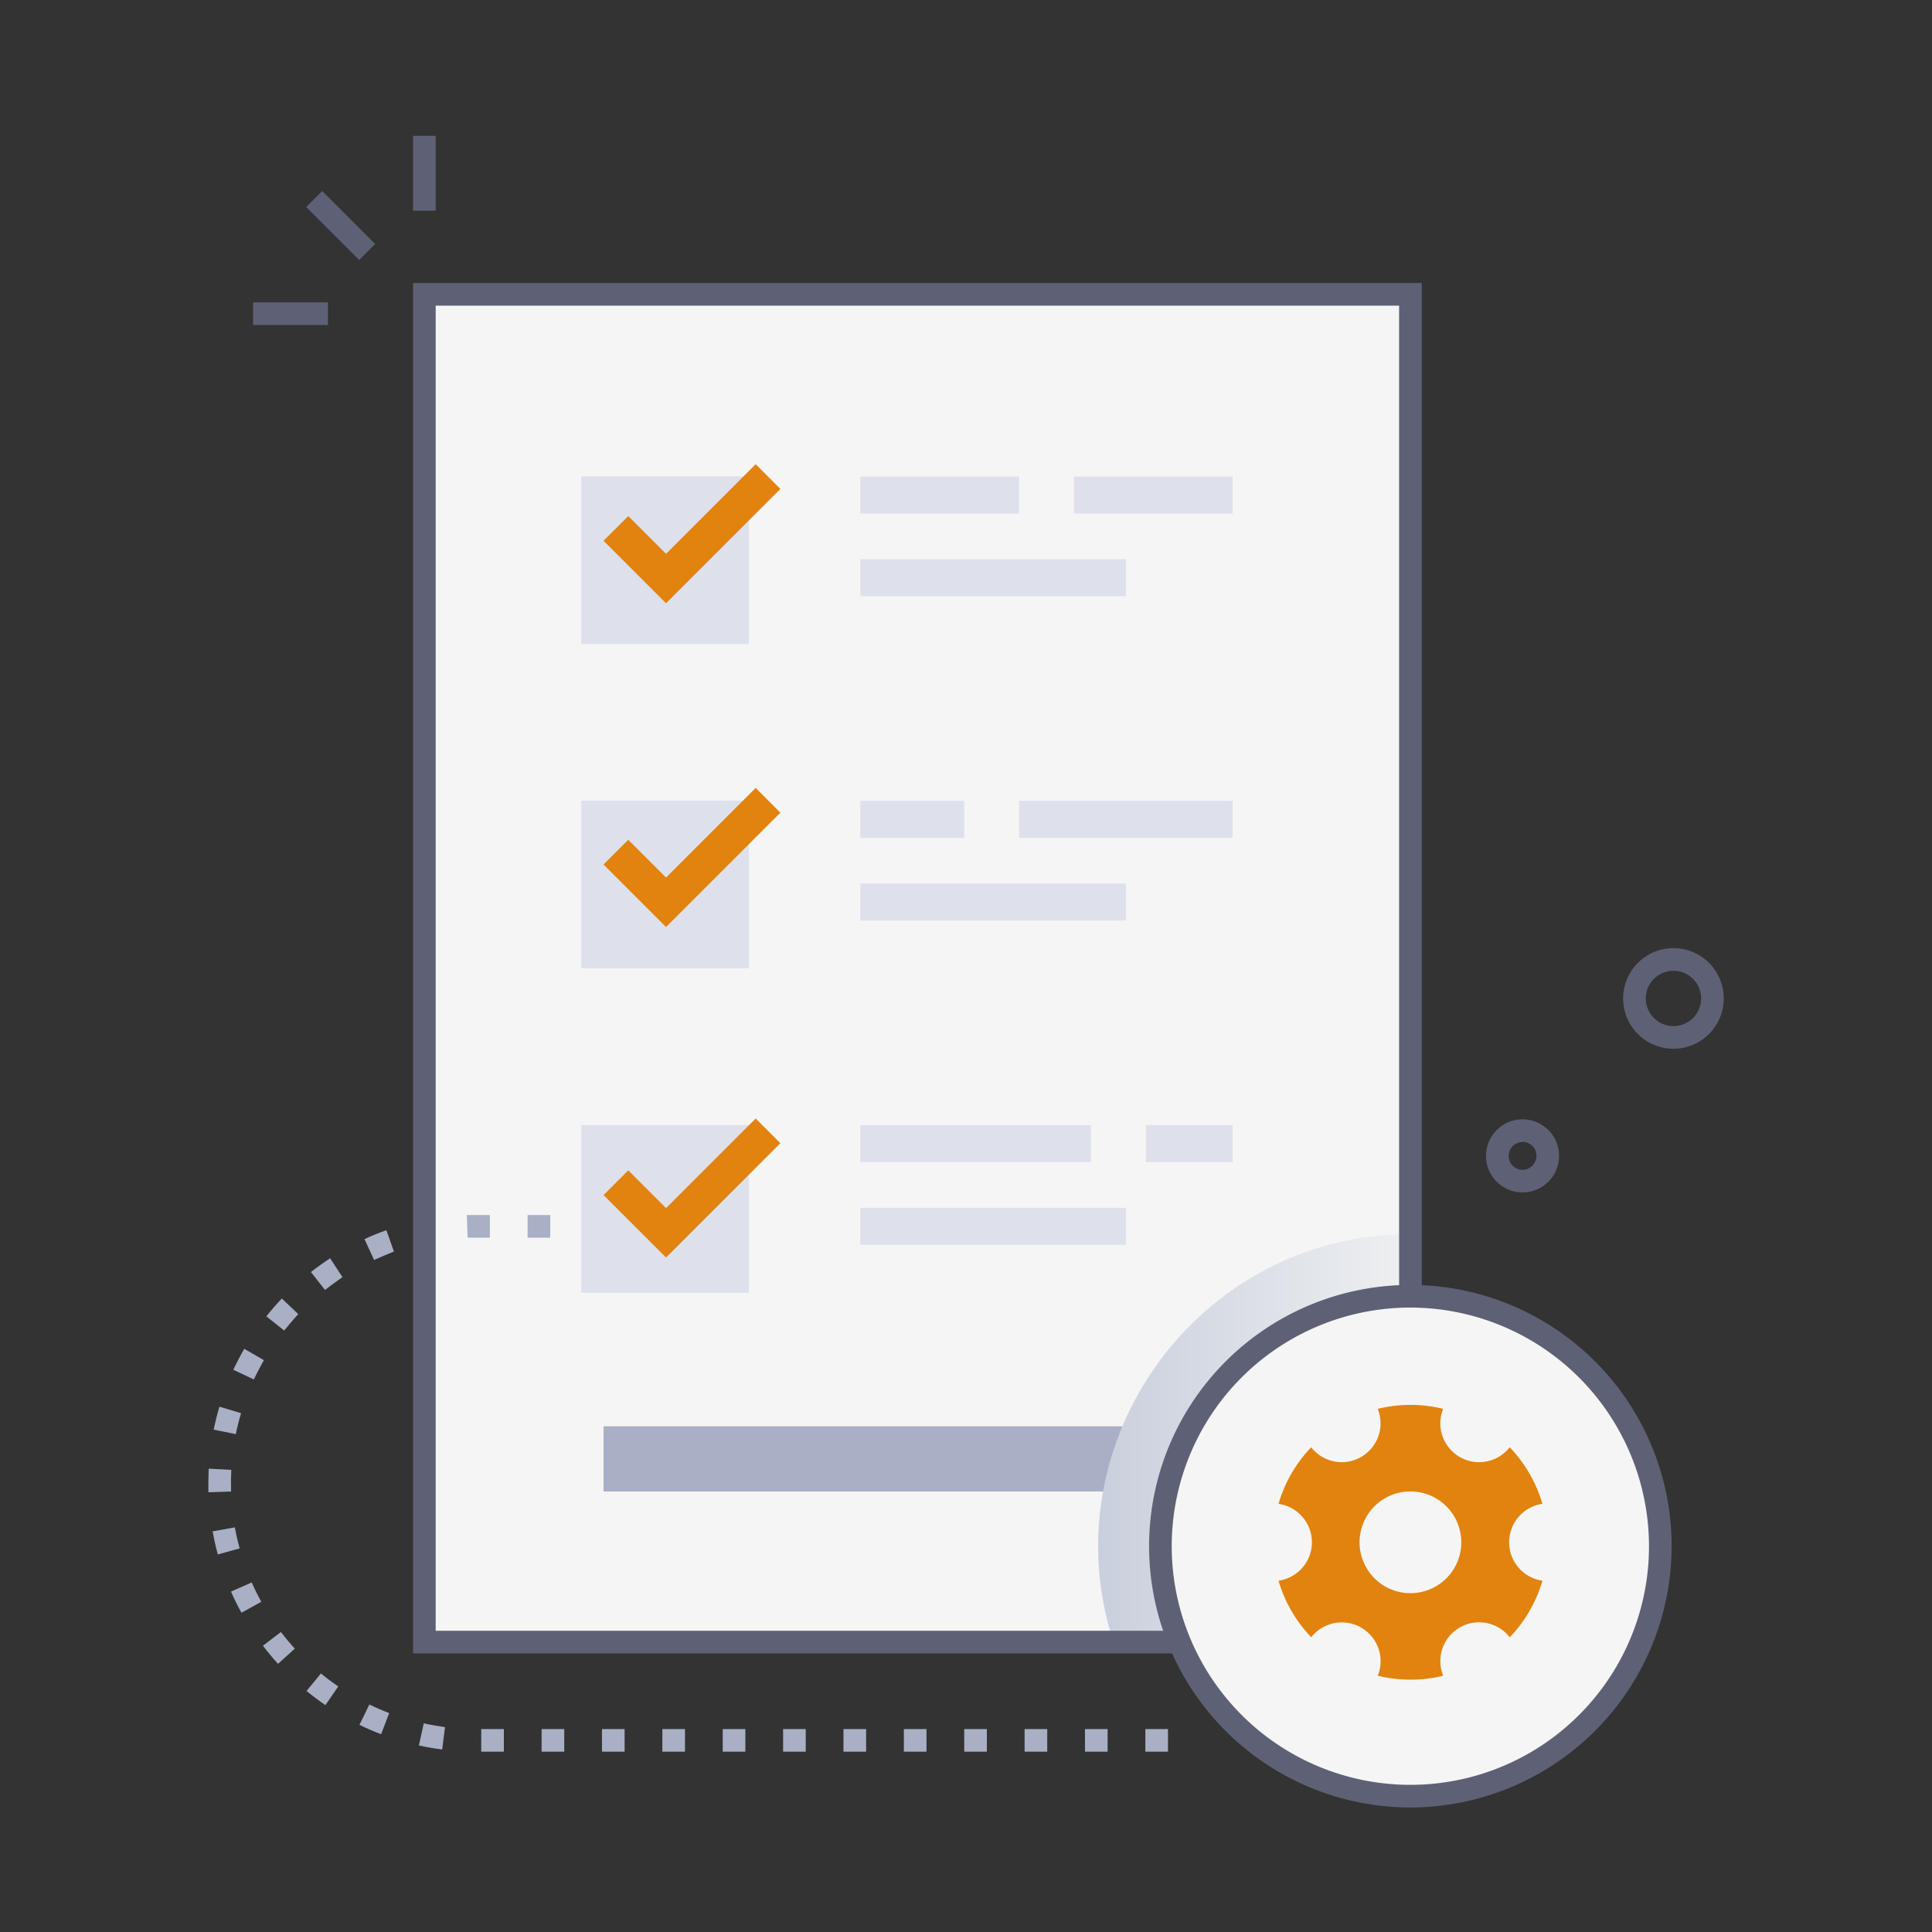 <svg xmlns="http://www.w3.org/2000/svg" xmlns:xlink="http://www.w3.org/1999/xlink" viewBox="0 0 512 512"><rect x="0" y="0" width="512" height="512" fill="#333333" stroke="none"/><defs><style>.cls-1{isolation:isolate;}.cls-2{fill:#f5f5f5;}.cls-3{fill:#a9afc4;}.cls-4{mix-blend-mode:multiply;fill:url(#linear-gradient);}.cls-5{fill:#5e6175;}.cls-6{fill:#dee1ec;}.cls-7{fill:#e1830e;}</style><linearGradient id="linear-gradient" x1="291.01" y1="381.11" x2="373.78" y2="381.11" gradientUnits="userSpaceOnUse"><stop offset="0" stop-color="#cacfdd"/><stop offset="1" stop-color="#eef0f1"/></linearGradient></defs><title>Management</title><g class="cls-1"><g id="Management"><rect class="cls-2" x="112.46" y="78.03" width="261.32" height="357.14"/><rect class="cls-3" x="159.94" y="377.99" width="166.73" height="17.26"/><path class="cls-4" d="M373.78,327.05V435.17h-78.7C277.82,382.1,317.63,327.05,373.78,327.05Z"/><path class="cls-5" d="M376.78,438.17H109.46V75H376.78Zm-261.32-6H370.78V81H115.46Z"/><rect class="cls-6" x="154.09" y="126.29" width="44.37" height="44.37"/><rect class="cls-6" x="154.09" y="212.23" width="44.37" height="44.37"/><rect class="cls-6" x="154.09" y="298.17" width="44.37" height="44.37"/><rect class="cls-6" x="154.09" y="126.29" width="44.37" height="44.37"/><rect class="cls-6" x="154.09" y="212.23" width="44.37" height="44.37"/><rect class="cls-6" x="154.09" y="298.17" width="44.37" height="44.37"/><rect class="cls-6" x="228" y="126.29" width="42.07" height="9.8"/><rect class="cls-6" x="284.6" y="126.29" width="42.07" height="9.8"/><rect class="cls-6" x="228" y="148.21" width="70.37" height="9.8"/><rect class="cls-6" x="228" y="212.23" width="27.53" height="9.8"/><rect class="cls-6" x="270.07" y="212.23" width="56.6" height="9.8"/><rect class="cls-6" x="228" y="234.15" width="70.37" height="9.8"/><rect class="cls-6" x="228" y="298.17" width="61.13" height="9.8"/><rect class="cls-6" x="303.66" y="298.17" width="23.01" height="9.8"/><rect class="cls-6" x="228" y="320.09" width="70.37" height="9.8"/><circle class="cls-2" cx="373.78" cy="409.76" r="66.24"/><path class="cls-5" d="M373.78,479A69.24,69.24,0,1,1,443,409.76,69.32,69.32,0,0,1,373.78,479Zm0-132.48A63.24,63.24,0,1,0,437,409.76,63.31,63.31,0,0,0,373.78,346.52Z"/><path class="cls-7" d="M400.09,383.53a10.28,10.28,0,0,1-17.64-10.17,36.32,36.32,0,0,0-17.34,0,10.28,10.28,0,0,1-17.63,10.18,36.31,36.31,0,0,0-8.66,15,10.28,10.28,0,0,1,0,20.36,36.72,36.72,0,0,0,8.66,15,10.29,10.29,0,0,1,17.65,10.18,36.28,36.28,0,0,0,17.33,0,10.28,10.28,0,0,1,17.64-10.18,36.42,36.42,0,0,0,8.66-15,10.29,10.29,0,0,1,0-20.37A36.76,36.76,0,0,0,400.09,383.53ZM380.52,420.4A13.48,13.48,0,1,1,385.46,402,13.48,13.48,0,0,1,380.52,420.4Z"/><polygon class="cls-7" points="176.51 159.87 159.94 143.31 166.5 136.76 176.51 146.77 200.26 123.02 206.81 129.57 176.51 159.87"/><polygon class="cls-7" points="176.51 245.67 159.94 229.11 166.5 222.55 176.51 232.56 200.26 208.81 206.81 215.37 176.51 245.67"/><polygon class="cls-7" points="176.51 333.26 159.94 316.7 166.5 310.15 176.51 320.16 200.26 296.41 206.81 302.96 176.51 333.26"/><path class="cls-5" d="M403.49,316a9.68,9.68,0,1,1,9.68-9.68A9.69,9.69,0,0,1,403.49,316Zm0-13.35a3.68,3.68,0,1,0,3.68,3.67A3.67,3.67,0,0,0,403.49,302.61Z"/><path class="cls-5" d="M443.48,277.93a13.33,13.33,0,1,1,13.33-13.33A13.34,13.34,0,0,1,443.48,277.93Zm0-20.66a7.33,7.33,0,1,0,7.33,7.33A7.33,7.33,0,0,0,443.48,257.27Z"/><rect class="cls-5" x="87.29" y="49.84" width="6" height="19.84" transform="translate(-15.81 81.35) rotate(-45)"/><rect class="cls-5" x="67.07" y="80.13" width="19.84" height="6"/><rect class="cls-5" x="109.46" y="36" width="6" height="19.84"/><path class="cls-3" d="M309.53,464.22h-6v-6h6Zm-16,0h-6v-6h6Zm-16,0h-6v-6h6Zm-16,0h-6v-6h6Zm-16,0h-6v-6h6Zm-16,0h-6v-6h6Zm-16,0h-6v-6h6Zm-16,0h-6v-6h6Zm-16,0h-6v-6h6Zm-16,0h-6v-6h6Zm-16,0h-6v-6h6Zm-16,0h-6v-6h6Zm-16.35-.58c-2.07-.27-4.14-.63-6.17-1.07l1.29-5.86c1.85.41,3.75.73,5.64,1ZM101,459.59c-1.94-.74-3.87-1.58-5.74-2.48l2.62-5.4c1.71.83,3.48,1.6,5.26,2.27Zm-14.76-7.71c-1.72-1.18-3.4-2.44-5-3.76l3.81-4.64c1.47,1.21,3,2.37,4.59,3.44ZM73.68,440.94c-1.4-1.54-2.75-3.16-4-4.81l4.77-3.63c1.15,1.51,2.39,3,3.67,4.4ZM64,427.39c-1-1.82-2-3.71-2.78-5.61l5.49-2.42c.76,1.73,1.62,3.46,2.54,5.13Zm-6.28-15.45c-.55-2-1-4.06-1.38-6.11l5.9-1.06c.34,1.87.77,3.75,1.27,5.58Zm-2.48-16.47c-.07-2,0-4.1.06-6.26l6,.32c-.1,1.88-.12,3.82-.06,5.74Zm7.26-15.41-5.88-1.19c.42-2,.93-4.09,1.52-6.08l5.75,1.71C63.34,376.32,62.87,378.2,62.49,380.06Zm4.78-14.48L61.84,363c.88-1.88,1.85-3.75,2.89-5.55l5.2,3C69,362.15,68.08,363.86,67.27,365.58Zm8-13-4.7-3.73c1.29-1.63,2.67-3.22,4.11-4.73l4.35,4.13C77.76,349.66,76.49,351.12,75.31,352.61Zm10.82-10.76-3.7-4.72c1.64-1.28,3.35-2.51,5.09-3.64l3.27,5C89.2,339.55,87.63,340.67,86.13,341.85Zm13-8-2.51-5.45c1.89-.87,3.85-1.67,5.8-2.36l2,5.65C102.67,332.38,100.89,333.1,99.16,333.9Z"/><path class="cls-3" d="M123.93,328l-.22-6c1.56,0,2.17,0,6.11,0v6C126.83,328,125.56,328,123.93,328Zm21.89,0h-6v-6h6Z"/></g></g></svg>